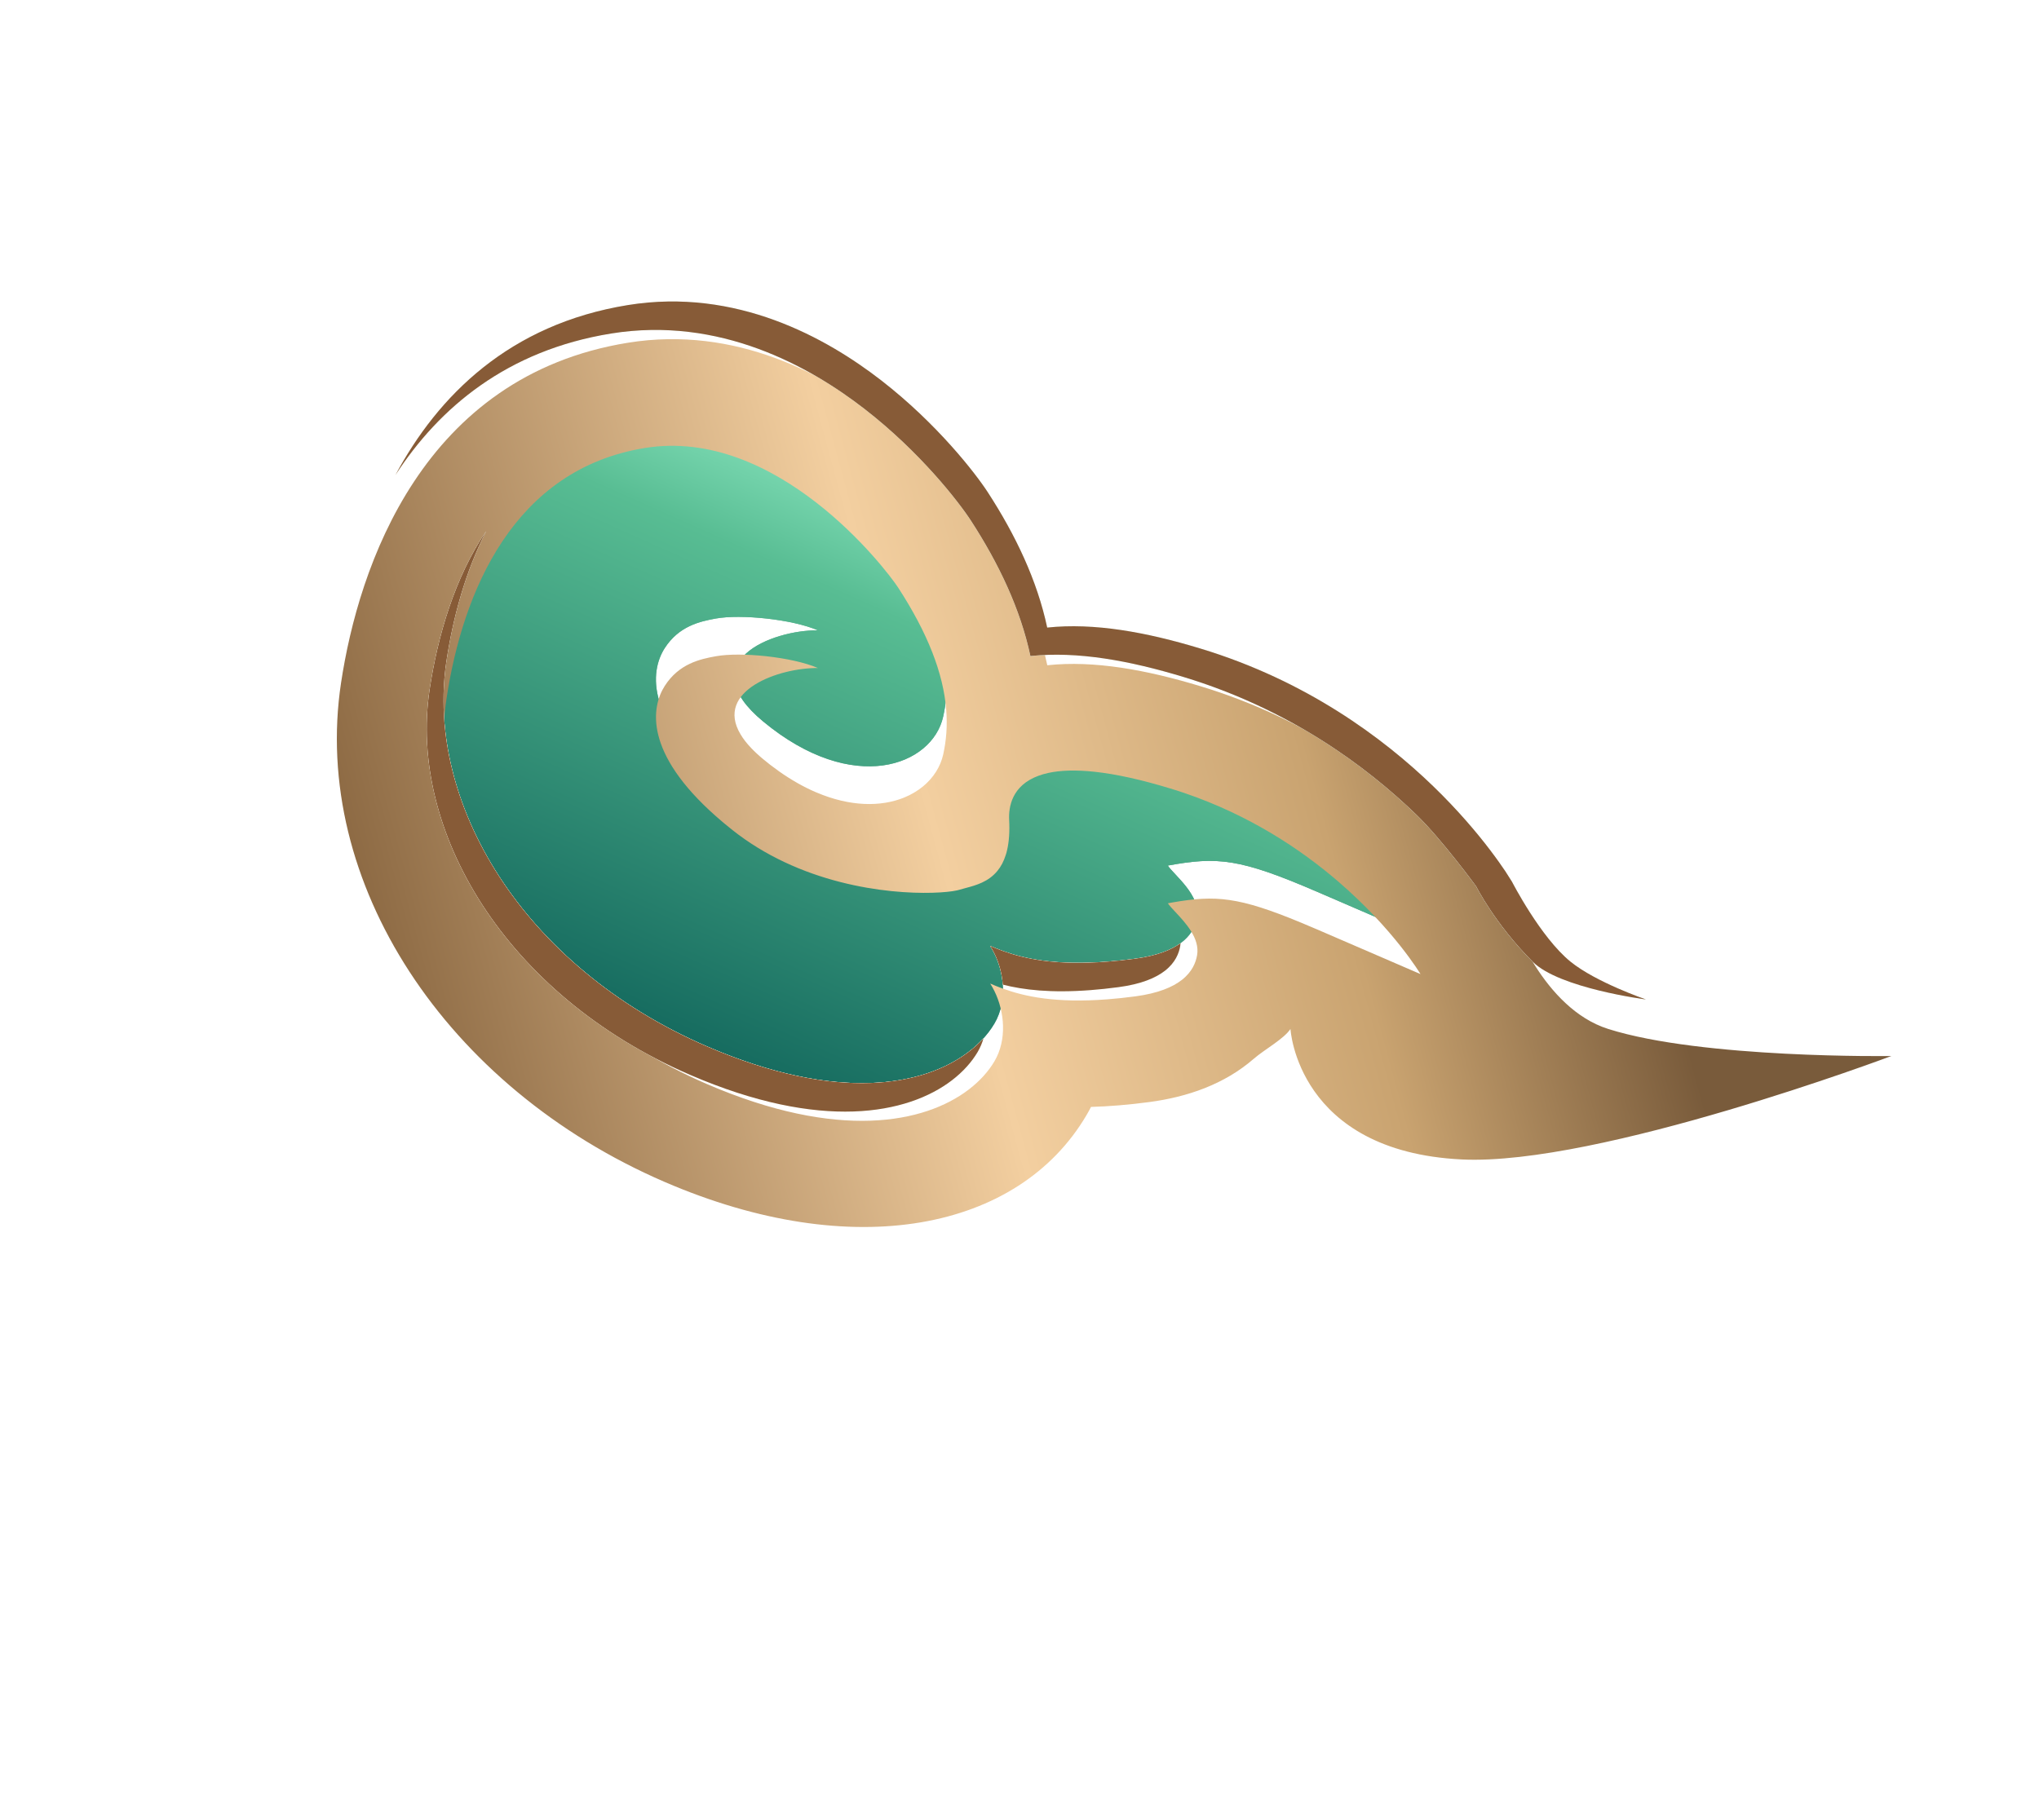 <svg viewBox="0 0 56 50" fill="none" xmlns="http://www.w3.org/2000/svg"><path d="M20.96 19.82C18.98 18.179 21.198 17.306 22.462 17.315C21.753 17.009 20.342 16.867 19.657 16.992C19.231 17.07 18.647 17.193 18.253 17.81C17.86 18.428 17.657 19.822 20.118 21.769C22.578 23.716 25.841 23.565 26.347 23.407C26.852 23.25 27.803 23.195 27.715 21.494C27.679 20.816 28.035 19.379 32.123 20.619C36.817 22.043 39.012 25.723 39.012 25.723L36.177 24.499C34.051 23.581 33.443 23.528 32.073 23.778C32.247 24.04 32.983 24.591 32.875 25.207C32.812 25.569 32.534 26.154 31.179 26.335C28.948 26.633 27.895 26.286 27.193 25.983C27.568 26.561 27.7 27.457 27.313 28.115C26.532 29.443 23.943 30.7 19.412 28.743C14.305 26.538 11.681 22.005 12.26 18.165C12.707 15.204 14.109 11.853 17.714 11.271C21.319 10.688 24.307 14.552 24.672 15.116C25.808 16.868 26.203 18.348 25.903 19.689C25.604 21.031 23.434 21.87 20.96 19.82Z" fill="url(#paint0_linear_2883_21249_btn_decor_cloud_lg)"></path><path d="M20.96 19.82C18.98 18.179 21.198 17.306 22.462 17.315C21.753 17.009 20.342 16.867 19.657 16.992C19.231 17.07 18.647 17.193 18.253 17.81C17.86 18.428 17.657 19.822 20.118 21.769C22.578 23.716 25.841 23.565 26.347 23.407C26.852 23.25 27.803 23.195 27.715 21.494C27.679 20.816 28.035 19.379 32.123 20.619C36.817 22.043 39.012 25.723 39.012 25.723L36.177 24.499C34.051 23.581 33.443 23.528 32.073 23.778C32.247 24.04 32.983 24.591 32.875 25.207C32.812 25.569 32.534 26.154 31.179 26.335C28.948 26.633 27.895 26.286 27.193 25.983C27.568 26.561 27.7 27.457 27.313 28.115C26.532 29.443 23.943 30.7 19.412 28.743C14.305 26.538 11.681 22.005 12.26 18.165C12.707 15.204 14.109 11.853 17.714 11.271C21.319 10.688 24.307 14.552 24.672 15.116C25.808 16.868 26.203 18.348 25.903 19.689C25.604 21.031 23.434 21.87 20.96 19.82Z" fill="url(#paint1_linear_2883_21249_btn_decor_cloud_lg)"></path><g filter="url(#filter0_d_2883_21249_btn_decor_cloud_lg)"><path fill-rule="evenodd" clip-rule="evenodd" d="M25.988 18.469C25.909 17.456 25.476 16.354 24.674 15.116C24.308 14.552 21.321 10.688 17.715 11.27C14.11 11.853 12.708 15.203 12.262 18.164C11.683 22.005 14.307 26.538 19.413 28.743C23.015 30.298 25.389 29.823 26.604 28.896C26.917 28.657 27.154 28.387 27.314 28.115C27.658 27.531 27.593 26.761 27.312 26.191C27.277 26.118 27.237 26.049 27.195 25.983C27.301 26.029 27.415 26.076 27.54 26.121C28.141 26.339 28.994 26.526 30.415 26.416C30.654 26.398 30.908 26.371 31.181 26.335C31.811 26.251 32.208 26.079 32.459 25.883C32.747 25.658 32.843 25.4 32.877 25.206C32.959 24.741 32.557 24.311 32.281 24.017C32.193 23.922 32.117 23.841 32.075 23.778C32.117 23.77 32.159 23.762 32.2 23.755C33.387 23.549 34.019 23.599 35.736 24.311C35.876 24.369 36.023 24.431 36.178 24.498L39.013 25.723C39.013 25.723 38.278 24.49 36.749 23.176C35.716 22.287 34.319 21.361 32.542 20.753C32.405 20.706 32.266 20.661 32.124 20.619C30.485 20.121 29.445 20.055 28.791 20.197C28.694 20.218 28.605 20.244 28.524 20.274C27.791 20.542 27.697 21.128 27.716 21.494C27.718 21.528 27.719 21.562 27.72 21.595C27.729 21.923 27.698 22.186 27.639 22.398C27.634 22.416 27.629 22.433 27.623 22.449C27.567 22.628 27.49 22.769 27.399 22.881C27.149 23.192 26.799 23.285 26.517 23.36C26.457 23.376 26.4 23.391 26.348 23.407C26.331 23.413 26.31 23.418 26.286 23.423C25.744 23.544 23.598 23.616 21.541 22.645C21.054 22.415 20.573 22.128 20.119 21.768C19.955 21.639 19.803 21.511 19.662 21.386C17.686 19.639 17.888 18.386 18.255 17.81C18.648 17.193 19.233 17.069 19.659 16.992C20.343 16.867 21.754 17.009 22.463 17.315C21.388 17.307 19.622 17.938 20.339 19.137C20.41 19.257 20.506 19.382 20.63 19.512C20.724 19.611 20.834 19.714 20.961 19.819C21.023 19.87 21.085 19.92 21.146 19.968C21.23 20.033 21.314 20.095 21.397 20.154C21.735 20.392 22.064 20.577 22.382 20.716C22.394 20.721 22.405 20.726 22.416 20.73C23.362 21.134 24.201 21.127 24.823 20.877C25.024 20.796 25.203 20.689 25.355 20.563C25.638 20.328 25.83 20.024 25.905 19.689C25.992 19.295 26.021 18.89 25.988 18.469ZM28.763 17.239C30.054 17.101 31.49 17.366 32.974 17.816C35.876 18.696 37.989 20.268 39.365 21.599C40.056 22.267 40.574 22.887 40.929 23.354C41.107 23.587 41.245 23.785 41.344 23.933C41.394 24.008 41.498 24.174 41.529 24.223C41.529 24.223 42.367 26.662 44.171 27.231C46.762 28.05 51.944 27.974 51.944 27.974C51.944 27.974 43.9 30.999 40.146 30.815C35.625 30.594 35.442 27.231 35.442 27.231C35.257 27.508 34.728 27.794 34.433 28.05C33.62 28.756 32.606 29.099 31.568 29.238C30.984 29.316 30.451 29.358 29.964 29.372C29.925 29.449 29.883 29.525 29.838 29.601C27.973 32.769 23.432 33.668 18.253 31.432C12.243 28.837 8.541 23.197 9.366 17.727C9.848 14.53 11.601 9.291 17.248 8.379C20.224 7.898 22.694 9.278 24.204 10.448C25.744 11.642 26.797 13.007 27.131 13.523C27.893 14.698 28.487 15.942 28.763 17.239Z" fill="url(#paint2_linear_2883_21249_btn_decor_cloud_lg)"></path></g><path d="M13.354 14.589C12.778 15.706 12.441 16.967 12.26 18.165C11.681 22.005 14.305 26.538 19.412 28.744C23.013 30.299 25.387 29.824 26.602 28.897C26.758 28.779 26.894 28.653 27.012 28.523C26.974 28.653 26.921 28.779 26.851 28.898C26.691 29.17 26.454 29.44 26.141 29.679C24.926 30.606 22.552 31.081 18.951 29.526C13.844 27.32 11.22 22.787 11.799 18.947C12.023 17.459 12.489 15.873 13.354 14.589Z" fill="white"></path><path d="M13.354 14.589C12.778 15.706 12.441 16.967 12.26 18.165C11.681 22.005 14.305 26.538 19.412 28.744C23.013 30.299 25.387 29.824 26.602 28.897C26.758 28.779 26.894 28.653 27.012 28.523C26.974 28.653 26.921 28.779 26.851 28.898C26.691 29.17 26.454 29.44 26.141 29.679C24.926 30.606 22.552 31.081 18.951 29.526C13.844 27.32 11.22 22.787 11.799 18.947C12.023 17.459 12.489 15.873 13.354 14.589Z" fill="url(#paint3_linear_2883_21249_btn_decor_cloud_lg)"></path><path d="M13.354 14.589C12.778 15.706 12.441 16.967 12.26 18.165C11.681 22.005 14.305 26.538 19.412 28.744C23.013 30.299 25.387 29.824 26.602 28.897C26.758 28.779 26.894 28.653 27.012 28.523C26.974 28.653 26.921 28.779 26.851 28.898C26.691 29.17 26.454 29.44 26.141 29.679C24.926 30.606 22.552 31.081 18.951 29.526C13.844 27.32 11.22 22.787 11.799 18.947C12.023 17.459 12.489 15.873 13.354 14.589Z" fill="#875B37"></path><path d="M27.541 27.048C27.52 26.745 27.437 26.448 27.311 26.192C27.275 26.119 27.236 26.049 27.193 25.984C27.299 26.03 27.413 26.077 27.539 26.122C28.139 26.34 28.992 26.527 30.413 26.417C30.652 26.399 30.907 26.372 31.179 26.336C31.781 26.255 32.171 26.095 32.423 25.91C32.421 25.936 32.418 25.963 32.414 25.989C32.38 26.183 32.284 26.441 31.996 26.666C31.745 26.862 31.348 27.034 30.718 27.118C30.445 27.154 30.191 27.181 29.952 27.199C28.861 27.283 28.105 27.193 27.541 27.048Z" fill="white"></path><path d="M27.541 27.048C27.52 26.745 27.437 26.448 27.311 26.192C27.275 26.119 27.236 26.049 27.193 25.984C27.299 26.03 27.413 26.077 27.539 26.122C28.139 26.34 28.992 26.527 30.413 26.417C30.652 26.399 30.907 26.372 31.179 26.336C31.781 26.255 32.171 26.095 32.423 25.91C32.421 25.936 32.418 25.963 32.414 25.989C32.38 26.183 32.284 26.441 31.996 26.666C31.745 26.862 31.348 27.034 30.718 27.118C30.445 27.154 30.191 27.181 29.952 27.199C28.861 27.283 28.105 27.193 27.541 27.048Z" fill="url(#paint4_linear_2883_21249_btn_decor_cloud_lg)"></path><path d="M27.541 27.048C27.52 26.745 27.437 26.448 27.311 26.192C27.275 26.119 27.236 26.049 27.193 25.984C27.299 26.03 27.413 26.077 27.539 26.122C28.139 26.34 28.992 26.527 30.413 26.417C30.652 26.399 30.907 26.372 31.179 26.336C31.781 26.255 32.171 26.095 32.423 25.91C32.421 25.936 32.418 25.963 32.414 25.989C32.38 26.183 32.284 26.441 31.996 26.666C31.745 26.862 31.348 27.034 30.718 27.118C30.445 27.154 30.191 27.181 29.952 27.199C28.861 27.283 28.105 27.193 27.541 27.048Z" fill="#875B37"></path><path d="M10.859 13.052C12.063 11.197 13.924 9.624 16.785 9.162C19.761 8.681 22.231 10.061 23.741 11.231C25.281 12.425 26.334 13.79 26.669 14.306C27.43 15.48 28.024 16.725 28.3 18.022C29.591 17.884 31.027 18.148 32.511 18.599C35.413 19.479 37.526 21.051 38.902 22.382C39.593 23.05 40.542 24.347 40.542 24.347C40.542 24.347 41.06 25.384 42.096 26.42C42.826 27.15 45.205 27.456 45.205 27.456C45.205 27.456 43.835 26.988 43.132 26.417C42.308 25.747 41.526 24.222 41.526 24.222C41.493 24.169 41.541 24.246 41.526 24.222C41.495 24.173 41.392 24.009 41.343 23.934C41.243 23.786 41.105 23.588 40.927 23.354C40.573 22.888 40.054 22.268 39.364 21.6C37.987 20.269 35.875 18.697 32.973 17.817C31.489 17.366 30.052 17.102 28.761 17.24C28.485 15.943 27.892 14.698 27.13 13.524C26.795 13.008 25.742 11.643 24.202 10.449C22.693 9.279 20.222 7.899 17.247 8.38C13.991 8.906 12.029 10.87 10.859 13.052Z" fill="white"></path><path d="M10.859 13.052C12.063 11.197 13.924 9.624 16.785 9.162C19.761 8.681 22.231 10.061 23.741 11.231C25.281 12.425 26.334 13.79 26.669 14.306C27.43 15.48 28.024 16.725 28.3 18.022C29.591 17.884 31.027 18.148 32.511 18.599C35.413 19.479 37.526 21.051 38.902 22.382C39.593 23.05 40.542 24.347 40.542 24.347C40.542 24.347 41.06 25.384 42.096 26.42C42.826 27.15 45.205 27.456 45.205 27.456C45.205 27.456 43.835 26.988 43.132 26.417C42.308 25.747 41.526 24.222 41.526 24.222C41.493 24.169 41.541 24.246 41.526 24.222C41.495 24.173 41.392 24.009 41.343 23.934C41.243 23.786 41.105 23.588 40.927 23.354C40.573 22.888 40.054 22.268 39.364 21.6C37.987 20.269 35.875 18.697 32.973 17.817C31.489 17.366 30.052 17.102 28.761 17.24C28.485 15.943 27.892 14.698 27.13 13.524C26.795 13.008 25.742 11.643 24.202 10.449C22.693 9.279 20.222 7.899 17.247 8.38C13.991 8.906 12.029 10.87 10.859 13.052Z" fill="url(#paint5_linear_2883_21249_btn_decor_cloud_lg)"></path><path d="M10.859 13.052C12.063 11.197 13.924 9.624 16.785 9.162C19.761 8.681 22.231 10.061 23.741 11.231C25.281 12.425 26.334 13.79 26.669 14.306C27.43 15.48 28.024 16.725 28.3 18.022C29.591 17.884 31.027 18.148 32.511 18.599C35.413 19.479 37.526 21.051 38.902 22.382C39.593 23.05 40.542 24.347 40.542 24.347C40.542 24.347 41.06 25.384 42.096 26.42C42.826 27.15 45.205 27.456 45.205 27.456C45.205 27.456 43.835 26.988 43.132 26.417C42.308 25.747 41.526 24.222 41.526 24.222C41.493 24.169 41.541 24.246 41.526 24.222C41.495 24.173 41.392 24.009 41.343 23.934C41.243 23.786 41.105 23.588 40.927 23.354C40.573 22.888 40.054 22.268 39.364 21.6C37.987 20.269 35.875 18.697 32.973 17.817C31.489 17.366 30.052 17.102 28.761 17.24C28.485 15.943 27.892 14.698 27.13 13.524C26.795 13.008 25.742 11.643 24.202 10.449C22.693 9.279 20.222 7.899 17.247 8.38C13.991 8.906 12.029 10.87 10.859 13.052Z" fill="#875B37"></path><defs><filter id="filter0_d_2883_21249_btn_decor_cloud_lg" x="6.141" y="6.208" width="48.913" height="30.608" filterUnits="userSpaceOnUse" color-interpolation-filters="sRGB"><feFlood flood-opacity="0" result="BackgroundImageFix"></feFlood><feColorMatrix in="SourceAlpha" type="matrix" values="0 0 0 0 0 0 0 0 0 0 0 0 0 0 0 0 0 0 127 0" result="hardAlpha"></feColorMatrix><feOffset dy="1.036"></feOffset><feGaussianBlur stdDeviation="1.554"></feGaussianBlur><feComposite in2="hardAlpha" operator="out"></feComposite><feColorMatrix type="matrix" values="0 0 0 0 0 0 0 0 0 0 0 0 0 0 0 0 0 0 0.25 0"></feColorMatrix><feBlend mode="normal" in2="BackgroundImageFix" result="effect1_dropShadow_2883_21249_btn_decor_cloud_lg"></feBlend><feBlend mode="normal" in="SourceGraphic" in2="effect1_dropShadow_2883_21249_btn_decor_cloud_lg" result="shape"></feBlend></filter><linearGradient id="paint0_linear_2883_21249_btn_decor_cloud_lg" x1="5.699" y1="21.757" x2="56.242" y2="12.203" gradientUnits="userSpaceOnUse"><stop stop-color="#B8F6E6"></stop><stop offset="0.234" stop-color="#6BB898"></stop><stop offset="0.671" stop-color="#55907E"></stop></linearGradient><linearGradient id="paint1_linear_2883_21249_btn_decor_cloud_lg" x1="21.96" y1="32.798" x2="33.245" y2="7.514" gradientUnits="userSpaceOnUse"><stop offset="0.017" stop-color="#0B5E57"></stop><stop offset="0.561" stop-color="#58BD93"></stop><stop offset="0.698" stop-color="#89E4BE"></stop><stop offset="1" stop-color="#57C19A"></stop></linearGradient><linearGradient id="paint2_linear_2883_21249_btn_decor_cloud_lg" x1="4.273" y1="37.737" x2="61.313" y2="22.27" gradientUnits="userSpaceOnUse"><stop stop-color="#C9A370"></stop><stop offset="0.145" stop-color="#896640"></stop><stop offset="0.42" stop-color="#F3CFA0"></stop><stop offset="0.595" stop-color="#C9A370"></stop><stop offset="0.732" stop-color="#795B3B"></stop></linearGradient><linearGradient id="paint3_linear_2883_21249_btn_decor_cloud_lg" x1="48.212" y1="23.398" x2="34.05" y2="44.321" gradientUnits="userSpaceOnUse"><stop stop-color="#D2F2EB"></stop><stop offset="0.49" stop-color="#FDFFEA"></stop><stop offset="0.841" stop-color="#FFFFEA"></stop><stop offset="1" stop-color="#E1FACF"></stop></linearGradient><linearGradient id="paint4_linear_2883_21249_btn_decor_cloud_lg" x1="48.212" y1="23.398" x2="34.05" y2="44.321" gradientUnits="userSpaceOnUse"><stop stop-color="#D2F2EB"></stop><stop offset="0.49" stop-color="#FDFFEA"></stop><stop offset="0.841" stop-color="#FFFFEA"></stop><stop offset="1" stop-color="#E1FACF"></stop></linearGradient><linearGradient id="paint5_linear_2883_21249_btn_decor_cloud_lg" x1="48.212" y1="23.398" x2="34.05" y2="44.321" gradientUnits="userSpaceOnUse"><stop stop-color="#D2F2EB"></stop><stop offset="0.49" stop-color="#FDFFEA"></stop><stop offset="0.841" stop-color="#FFFFEA"></stop><stop offset="1" stop-color="#E1FACF"></stop></linearGradient></defs></svg>